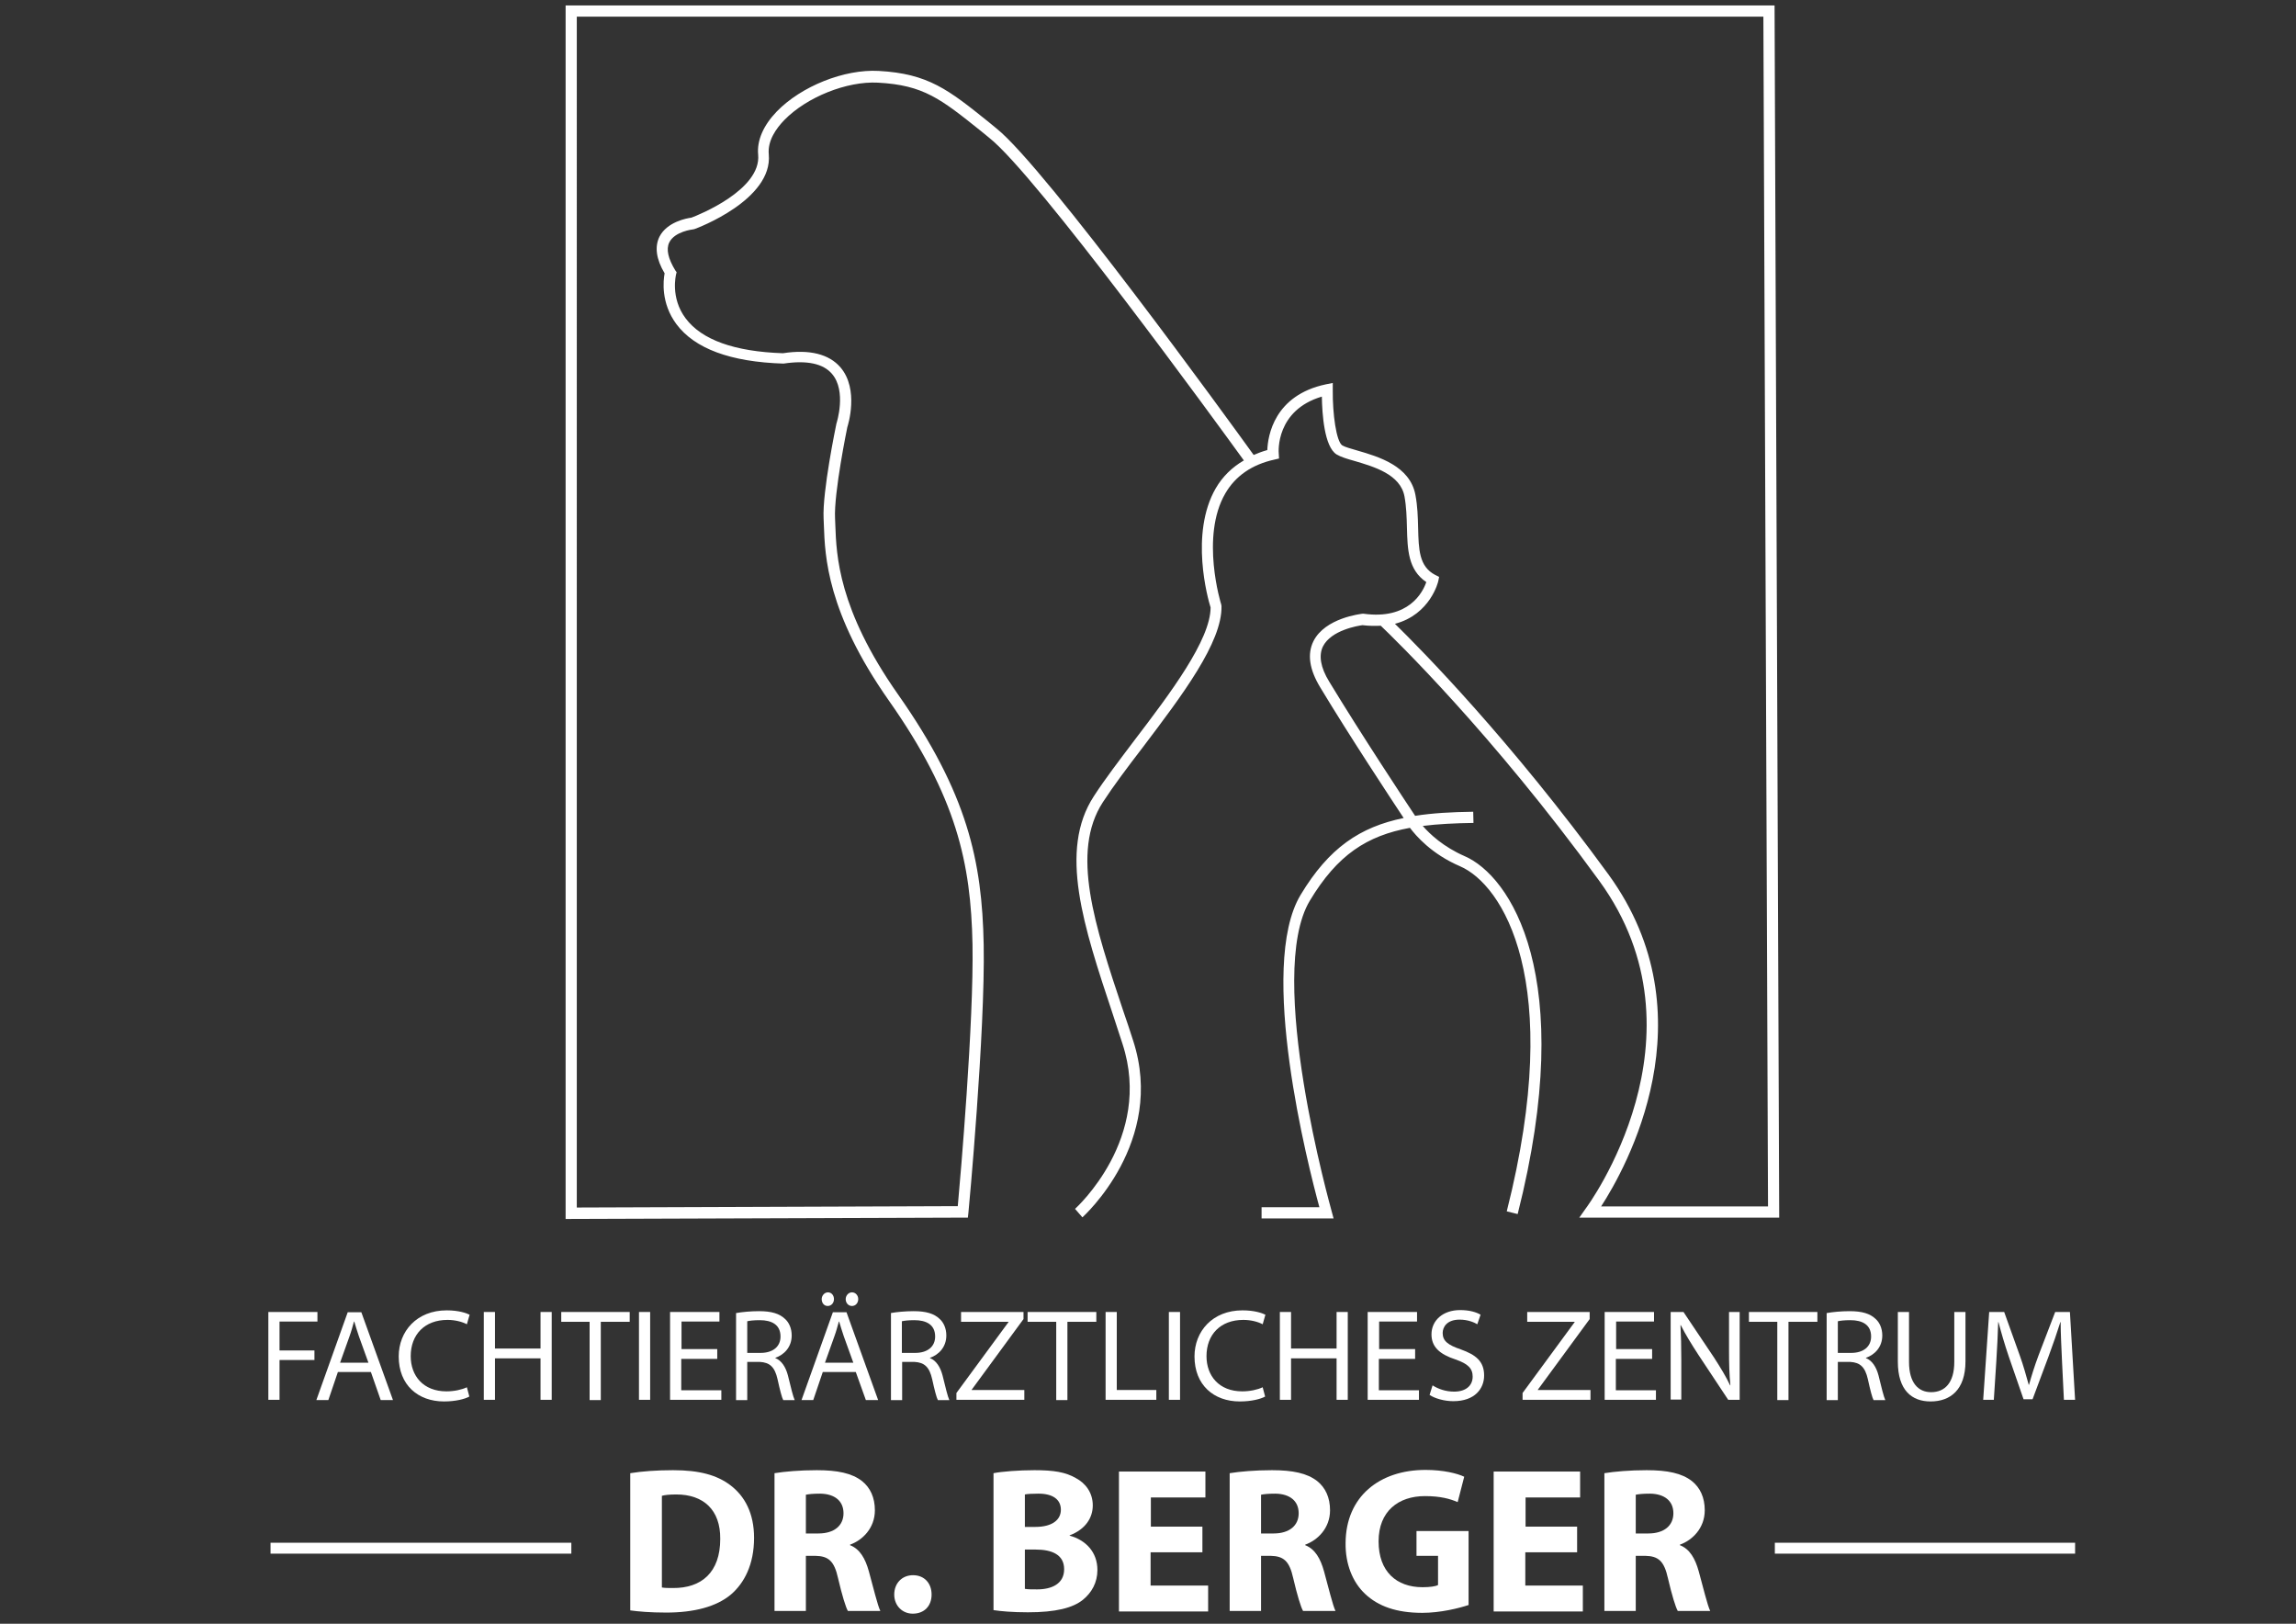 <?xml version="1.0" encoding="UTF-8"?>
<svg xmlns="http://www.w3.org/2000/svg" version="1.1" viewBox="0 0 841.9 595.3">
  <rect x="0" y="0" width="841.9" height="595.3" fill="#333333" stroke="none"/>
  <defs>
    <style>
      .cls-1 {
        fill: #fff;
      }
    </style>
  </defs>
  <g>
    <g id="Layer_1">
      <g id="Ebene_1">
        <g>
          <rect class="cls-1" x="650.8" y="565.6" width="110.1" height="4"></rect>
          <rect class="cls-1" x="99.2" y="565.6" width="110.3" height="4"></rect>
          <g>
            <path class="cls-1" d="M231.1,540.1c4.3-.7,9.8-1.1,15.7-1.1,9.7,0,16.1,1.8,21,5.5,5.3,4,8.7,10.3,8.7,19.3,0,9.8-3.6,16.6-8.5,20.8-5.4,4.5-13.6,6.6-23.7,6.6-6,0-10.3-.4-13.2-.8v-50.3ZM242.7,582c1,.2,2.6.2,4,.2,10.5.1,17.4-5.7,17.4-18,.1-10.7-6.2-16.3-16.1-16.3-2.6,0-4.3.2-5.3.5v33.6Z"></path>
            <path class="cls-1" d="M284,540.1c3.7-.6,9.3-1.1,15.5-1.1,7.6,0,12.9,1.1,16.6,4,3,2.4,4.7,6,4.7,10.7,0,6.6-4.6,11-9.1,12.6v.2c3.6,1.4,5.6,4.9,6.9,9.6,1.6,5.8,3.2,12.5,4.2,14.5h-11.9c-.8-1.4-2.1-5.6-3.6-12-1.4-6.4-3.6-8.1-8.3-8.2h-3.5v20.2h-11.5v-50.5h0ZM295.5,562.2h4.6c5.8,0,9.2-2.9,9.2-7.4s-3.2-7.1-8.5-7.2c-2.8,0-4.4.2-5.3.4v14.2h0Z"></path>
            <path class="cls-1" d="M327.9,584.6c0-4.1,2.8-7.1,6.9-7.1s6.8,2.9,6.8,7.1-2.7,7-6.9,7c-3.9,0-6.8-3-6.8-7Z"></path>
            <path class="cls-1" d="M364.3,540.1c3-.6,9.2-1.1,15-1.1,7.1,0,11.4.7,15.2,2.9,3.6,1.9,6.2,5.4,6.2,10s-2.7,8.8-8.5,11v.1c5.9,1.6,10.2,6,10.2,12.6,0,4.6-2.1,8.3-5.3,10.9-3.7,3-10,4.6-20.2,4.6-5.7,0-10-.4-12.6-.8v-50.2h0ZM375.8,559.8h3.8c6.1,0,9.4-2.5,9.4-6.3s-3-5.9-8.2-5.9c-2.5,0-4,.1-5,.3v11.9h0ZM375.8,582.5c1.1.2,2.5.2,4.5.2,5.3,0,9.9-2,9.9-7.4s-4.6-7.2-10.4-7.2h-4v14.4Z"></path>
            <path class="cls-1" d="M440.8,569.1h-18.9v12.2h21.1v9.5h-32.7v-51.3h31.7v9.5h-20v10.7h18.9v9.4h-.1Z"></path>
            <path class="cls-1" d="M450.9,540.1c3.7-.6,9.3-1.1,15.5-1.1,7.6,0,12.9,1.1,16.6,4,3,2.4,4.7,6,4.7,10.7,0,6.6-4.6,11-9.1,12.6v.2c3.6,1.4,5.6,4.9,6.9,9.6,1.6,5.8,3.2,12.5,4.2,14.5h-11.9c-.8-1.4-2.1-5.6-3.6-12-1.4-6.4-3.6-8.1-8.3-8.2h-3.5v20.2h-11.5v-50.5h0ZM462.4,562.2h4.6c5.8,0,9.2-2.9,9.2-7.4s-3.2-7.1-8.5-7.2c-2.8,0-4.4.2-5.3.4v14.2h0Z"></path>
            <path class="cls-1" d="M538.6,588.4c-3.6,1.2-10.4,2.9-17.1,2.9-9.4,0-16.1-2.4-20.9-6.9-4.7-4.4-7.3-11.1-7.2-18.7.1-17.1,12.5-26.8,29.3-26.8,6.6,0,11.7,1.3,14.2,2.5l-2.4,9.3c-2.8-1.2-6.3-2.2-12-2.2-9.7,0-17,5.5-17,16.6s6.6,16.8,16.1,16.8c2.7,0,4.8-.3,5.7-.8v-10.7h-7.9v-9.1h19.1v27.1h.1Z"></path>
            <path class="cls-1" d="M578.2,569.1h-18.9v12.2h21.1v9.5h-32.7v-51.3h31.7v9.5h-20v10.7h18.9v9.4h-.1Z"></path>
            <path class="cls-1" d="M588.3,540.1c3.7-.6,9.3-1.1,15.5-1.1,7.6,0,12.9,1.1,16.6,4,3,2.4,4.7,6,4.7,10.7,0,6.6-4.6,11-9.1,12.6v.2c3.6,1.4,5.6,4.9,6.9,9.6,1.6,5.8,3.2,12.5,4.2,14.5h-11.9c-.8-1.4-2.1-5.6-3.6-12-1.4-6.4-3.6-8.1-8.3-8.2h-3.5v20.2h-11.5v-50.5h0ZM599.8,562.2h4.6c5.8,0,9.2-2.9,9.2-7.4s-3.2-7.1-8.5-7.2c-2.8,0-4.4.2-5.3.4v14.2Z"></path>
          </g>
          <path class="cls-1" d="M579.1,446.4h73.3l-1.7-444.4H207.4v444.9l147.5-.5.2-1.8c.1-.7,6.2-66.5,5.6-98.3-.6-30.6-5.9-55.4-31.4-91.7-22-31.3-22.6-51.2-23-62,0-.9-.1-1.8-.1-2.5-.5-9.3,4.5-33.5,4.5-33.5.2-.6,4.4-13.8-2.5-21.9-4.2-4.9-11.4-6.7-21.1-5.2-17.8-.6-29.8-4.9-35.7-12.8-5.7-7.6-3.5-16-3.5-16.1l.2-.8-.5-.7c-2.6-4.3-3.4-7.7-2.2-10.2,2-4.1,8.7-4.8,8.7-4.8l.5-.1c1.2-.4,28.8-10.8,27.3-27.4-.5-5.1,2.8-9.6,5.7-12.6,8.2-8.4,22.9-14.3,34.3-13.7,16.8.9,23,5.9,38,17.9l2.8,2.3c17.2,13.5,83.4,104.5,93.4,118.3-4.3,2.5-7.8,5.9-10.3,10.2-9.6,16.6-2.9,40.6-1.9,43.7,0,11.9-14.8,31.5-28,48.8-5.5,7.3-10.8,14.2-14.8,20.4-13,19.9-3.8,47.7,6.9,79.8,1.2,3.6,2.4,7.3,3.6,11,11.3,34.6-17.1,60.2-17.4,60.5l2.7,3.1c.3-.3,30.7-27.6,18.6-64.8-1.2-3.7-2.4-7.4-3.7-11.1-10.4-31.1-19.3-58-7.4-76.3,3.9-6,9.1-12.9,14.7-20.2,14.3-18.9,29.1-38.4,28.8-51.7l-.1-.6c-.1-.2-7.7-24.9,1.5-40.7,3.7-6.4,9.8-10.6,18-12.4l1.7-.4-.1-1.8c-.1-.7-1.1-15.9,15.8-20.9.1,6.4.9,18.4,5.4,21.2,1.5.9,3.7,1.6,6.6,2.4,7.1,2.1,16.8,4.9,18.3,13,.7,3.8.8,7.7.9,11.4.2,8,.4,15.5,7.1,20-1.3,3.8-6.5,13.9-23,11.6h-.4c-.6.1-13.7,1.5-18,10.1-2.3,4.7-1.5,10.3,2.5,16.9,10.6,17.6,25.9,40.8,30.6,47.9-16,3.3-27.4,10.9-37.8,28.2-15.9,26.4,2.8,99.5,6.9,114.5h-21.2v4.1h26.4l-.7-2.6c-.2-.9-24.5-86.5-8-113.9,10.1-16.8,20.9-23.8,36.7-26.7,2.2,2.9,7.9,9.6,18.4,14.1,15.3,6.6,38.6,41.6,17.1,126.5l4,1c22.2-87.6-3-124.1-19.4-131.2-7.8-3.4-12.8-8.1-15.4-11.1,5.6-.7,11.7-1,18.6-1.1l-.1-4.1c-7.9.1-15,.5-21.3,1.5-3-4.5-20-30.2-31.5-49.2-3.2-5.2-3.9-9.6-2.3-12.9,3-6,12.9-7.6,14.5-7.8,2.5.3,4.7.3,6.7.2,4.9,4.7,40.6,39.2,80.1,93.5,41.6,57.1-4.4,119.5-4.9,120.1l-2.4,3.4h0ZM589.8,320.6c-36-49.4-68.7-82.5-78.3-91.9,13-3.4,15.9-15.5,15.9-15.7l.3-1.5-1.4-.7c-6-3.1-6.1-9.4-6.3-17.3-.1-3.9-.2-7.9-1-12.1-2-10.6-13.6-14-21.2-16.2-2.4-.7-4.6-1.3-5.6-1.9-2.2-1.4-3.6-11.6-3.5-20.3v-2.6l-2.5.5c-19,4-21.3,18.9-21.5,24.1-1.8.5-3.4,1.1-5,1.8-9-12.5-76.4-105.4-94.3-119.7l-2.8-2.3c-14.8-11.9-22.2-17.8-40.4-18.8-12.6-.7-28.4,5.6-37.4,14.9-4.9,5.1-7.3,10.6-6.8,15.8,1.2,12.9-22,22.2-24.5,23.1-1.6.2-8.9,1.5-11.7,7-1.8,3.7-1.2,8.2,1.9,13.4-.5,2.7-1.4,10.9,4.3,18.6,6.7,9,19.8,13.9,39.3,14.5,8.6-1.3,14.6,0,17.8,3.8,5.4,6.3,1.7,17.9,1.6,18.2-.2,1-5.2,25-4.7,34.8,0,.8.1,1.6.1,2.5.4,11.2,1.1,31.9,23.8,64.2,24.9,35.4,30.1,59.6,30.7,89.4.5,28.6-4.4,85.1-5.4,96l-139.7.5V6.1h435.1l1.7,436.2h-61.2c9-13.9,40.5-69.7,2.7-121.7h0Z"></path>
        </g>
        <g>
          <path class="cls-1" d="M98.4,481h18v3.5h-13.9v10.6h12.8v3.5h-12.8v14.6h-4.1v-32.2Z"></path>
          <path class="cls-1" d="M123.9,503l-3.5,10.3h-4.4l11.5-32.2h5l11.6,32.2h-4.5l-3.6-10.3h-12.1ZM135.1,499.6l-3.5-9.7c-.7-2.1-1.2-3.7-1.7-5.4h-.1c-.5,1.7-.9,3.4-1.6,5.3l-3.5,9.8h10.4Z"></path>
          <path class="cls-1" d="M172.1,512c-1.6.9-5,1.8-9.3,1.8-9.5,0-16.6-6-16.6-16.5,0-9.2,6.6-16.9,17.6-16.9,4.4,0,7.2,1,8.4,1.6l-1,3.5c-1.7-.9-4.3-1.6-7.1-1.6-8.4,0-13.5,5.4-13.5,13.3,0,7.2,4.6,12.9,13.1,12.9,2.8,0,5.6-.6,7.5-1.5l.9,3.4h0Z"></path>
          <path class="cls-1" d="M181.5,481v13.4h16.7v-13.4h4.1v32.2h-4.1v-15.2h-16.7v15.2h-4.1v-32.2h4.1Z"></path>
          <path class="cls-1" d="M216.3,484.6h-10.5v-3.6h25.1v3.6h-10.6v28.7h-4.1v-28.7h.1Z"></path>
          <path class="cls-1" d="M238.4,481v32.2h-4.1v-32.2h4.1Z"></path>
          <path class="cls-1" d="M263,498.2h-13.2v11.5h14.7v3.5h-18.8v-32.2h18.1v3.5h-13.9v10.1h13.1v3.6Z"></path>
          <path class="cls-1" d="M269.9,481.4c2.2-.4,5.4-.7,8.4-.7,4.6,0,7.5.9,9.5,2.8,1.5,1.3,2.5,3.5,2.5,6.1,0,4.3-2.8,7.1-6,8.2v.1c2.3.9,3.8,3.3,4.6,6.3,1.1,4.5,1.9,7.8,2.5,9.1h-4.2c-.5-.9-1.2-3.6-2.1-7.7-1-4.4-2.8-6.1-6.5-6.3h-4.6v14h-4.1v-31.9h0ZM274,496h4.9c4.5,0,7.3-2.3,7.3-6,0-4.4-3.3-6-7.6-6-2.3,0-3.8.2-4.6.4v11.6h0Z"></path>
          <path class="cls-1" d="M301.7,503l-3.5,10.3h-4.3l11.5-32.2h5l11.6,32.2h-4.5l-3.7-10.3h-12.1ZM301.3,476.3c0-1.3,1-2.5,2.3-2.5s2.2,1.1,2.2,2.5c0,1.3-.9,2.5-2.3,2.5s-2.2-1.2-2.2-2.5ZM312.9,499.6l-3.5-9.7c-.7-2.1-1.2-3.7-1.7-5.4h-.1c-.5,1.7-.9,3.4-1.6,5.3l-3.5,9.8h10.4ZM310.1,476.3c0-1.3,1-2.5,2.3-2.5s2.3,1.1,2.3,2.5c0,1.3-.9,2.5-2.3,2.5s-2.3-1.2-2.3-2.5Z"></path>
          <path class="cls-1" d="M326.6,481.4c2.2-.4,5.4-.7,8.4-.7,4.6,0,7.5.9,9.5,2.8,1.5,1.3,2.5,3.5,2.5,6.1,0,4.3-2.8,7.1-6,8.2v.1c2.3.9,3.8,3.3,4.6,6.3,1.1,4.5,1.9,7.8,2.5,9.1h-4.2c-.5-.9-1.2-3.6-2.1-7.7-1-4.4-2.8-6.1-6.5-6.3h-4.5v14h-4.1v-31.9h-.1,0ZM330.7,496h4.9c4.5,0,7.3-2.3,7.3-6,0-4.4-3.3-6-7.6-6-2.3,0-3.8.2-4.6.4v11.6h0Z"></path>
          <path class="cls-1" d="M350.7,510.7l19.1-26v-.1h-17.4v-3.6h22.9v2.6l-19,25.9v.1h19.3v3.6h-24.9v-2.5Z"></path>
          <path class="cls-1" d="M387.3,484.6h-10.5v-3.6h25.2v3.6h-10.6v28.7h-4.1v-28.7h0Z"></path>
          <path class="cls-1" d="M405.4,481h4.1v28.6h14.5v3.6h-18.6v-32.2Z"></path>
          <path class="cls-1" d="M432.7,481v32.2h-4.1v-32.2h4.1Z"></path>
          <path class="cls-1" d="M463.9,512c-1.6.9-5,1.8-9.3,1.8-9.5,0-16.6-6-16.6-16.5,0-9.2,6.6-16.9,17.6-16.9,4.4,0,7.2,1,8.4,1.6l-1,3.5c-1.7-.9-4.3-1.6-7.1-1.6-8.4,0-13.5,5.4-13.5,13.3,0,7.2,4.6,12.9,13.1,12.9,2.8,0,5.6-.6,7.5-1.5l.9,3.4h0Z"></path>
          <path class="cls-1" d="M473.4,481v13.4h16.7v-13.4h4.1v32.2h-4.1v-15.2h-16.7v15.2h-4.1v-32.2h4.1Z"></path>
          <path class="cls-1" d="M518.8,498.2h-13.2v11.5h14.7v3.5h-18.8v-32.2h18.1v3.5h-13.9v10.1h13.2v3.6h-.1Z"></path>
          <path class="cls-1" d="M525.3,507.9c2,1.3,4.8,2.3,7.9,2.3,4.3,0,6.8-2.2,6.8-5.5,0-3-1.7-4.7-6.3-6.3-5.8-1.9-8.8-4.6-8.8-9.2,0-5.1,4.2-8.9,10.5-8.9,3.5,0,6,.8,7.5,1.7l-1.2,3.5c-1-.6-3.3-1.7-6.5-1.7-4.6,0-6.2,2.7-6.2,4.9,0,2.9,1.9,4.4,6.6,6,5.6,2,8.6,4.4,8.6,9.6,0,4.7-3.3,9.4-11.3,9.4-3.3,0-6.8-1-8.7-2.3l1.1-3.5h0Z"></path>
          <path class="cls-1" d="M558.3,510.7l19.1-26v-.1h-17.4v-3.6h22.9v2.6l-19,25.9v.1h19.3v3.6h-24.9v-2.5h0Z"></path>
          <path class="cls-1" d="M605.7,498.2h-13.2v11.5h14.7v3.5h-18.8v-32.2h18.1v3.5h-13.9v10.1h13.2v3.6h-.1Z"></path>
          <path class="cls-1" d="M612.6,513.2v-32.2h4.7l11.2,16.7c2.5,3.9,4.4,7,5.9,10.2h.1c-.4-4.1-.5-7.9-.5-12.7v-14.2h3.9v32.2h-4.2l-11-16.6c-2.4-3.7-4.7-7.4-6.4-10.8h-.1c.2,4,.3,7.8.3,12.7v14.6h-3.9v.1Z"></path>
          <path class="cls-1" d="M651.8,484.6h-10.5v-3.6h25.1v3.6h-10.6v28.7h-4.1v-28.7h.1Z"></path>
          <path class="cls-1" d="M669.8,481.4c2.2-.4,5.4-.7,8.4-.7,4.6,0,7.5.9,9.5,2.8,1.5,1.3,2.5,3.5,2.5,6.1,0,4.3-2.8,7.1-6,8.2v.1c2.3.9,3.8,3.3,4.6,6.3,1.1,4.5,1.9,7.8,2.5,9.1h-4.3c-.5-.9-1.2-3.6-2.1-7.7-1-4.4-2.8-6.1-6.5-6.3h-4.5v14h-4.1v-31.9h0ZM673.9,496h4.9c4.5,0,7.3-2.3,7.3-6,0-4.4-3.3-6-7.6-6-2.3,0-3.8.2-4.6.4v11.6h0Z"></path>
          <path class="cls-1" d="M700,481v18.3c0,7.7,3.4,11.1,8.1,11.1,5.1,0,8.5-3.5,8.5-11.1v-18.3h4.1v18.1c0,10.4-5.5,14.7-12.8,14.7-6.8,0-12-4-12-14.6v-18.2h4.1Z"></path>
          <path class="cls-1" d="M756.1,499c-.2-4.5-.5-10.2-.5-14.3h-.1c-1.2,3.8-2.6,7.9-4.3,12.5l-5.9,15.8h-3.3l-5.4-15.6c-1.6-4.7-2.8-8.9-3.8-12.7h-.1c-.1,4.1-.4,9.7-.7,14.6l-.9,13.9h-3.9l2.2-32.2h5.5l5.7,15.9c1.4,3.9,2.4,7.6,3.3,10.8h.1c.9-3.2,2-6.8,3.5-10.8l6.1-15.9h5.4l1.9,32.2h-4.1l-.7-14.2Z"></path>
        </g>
      </g>
    </g>
  </g>
</svg>

